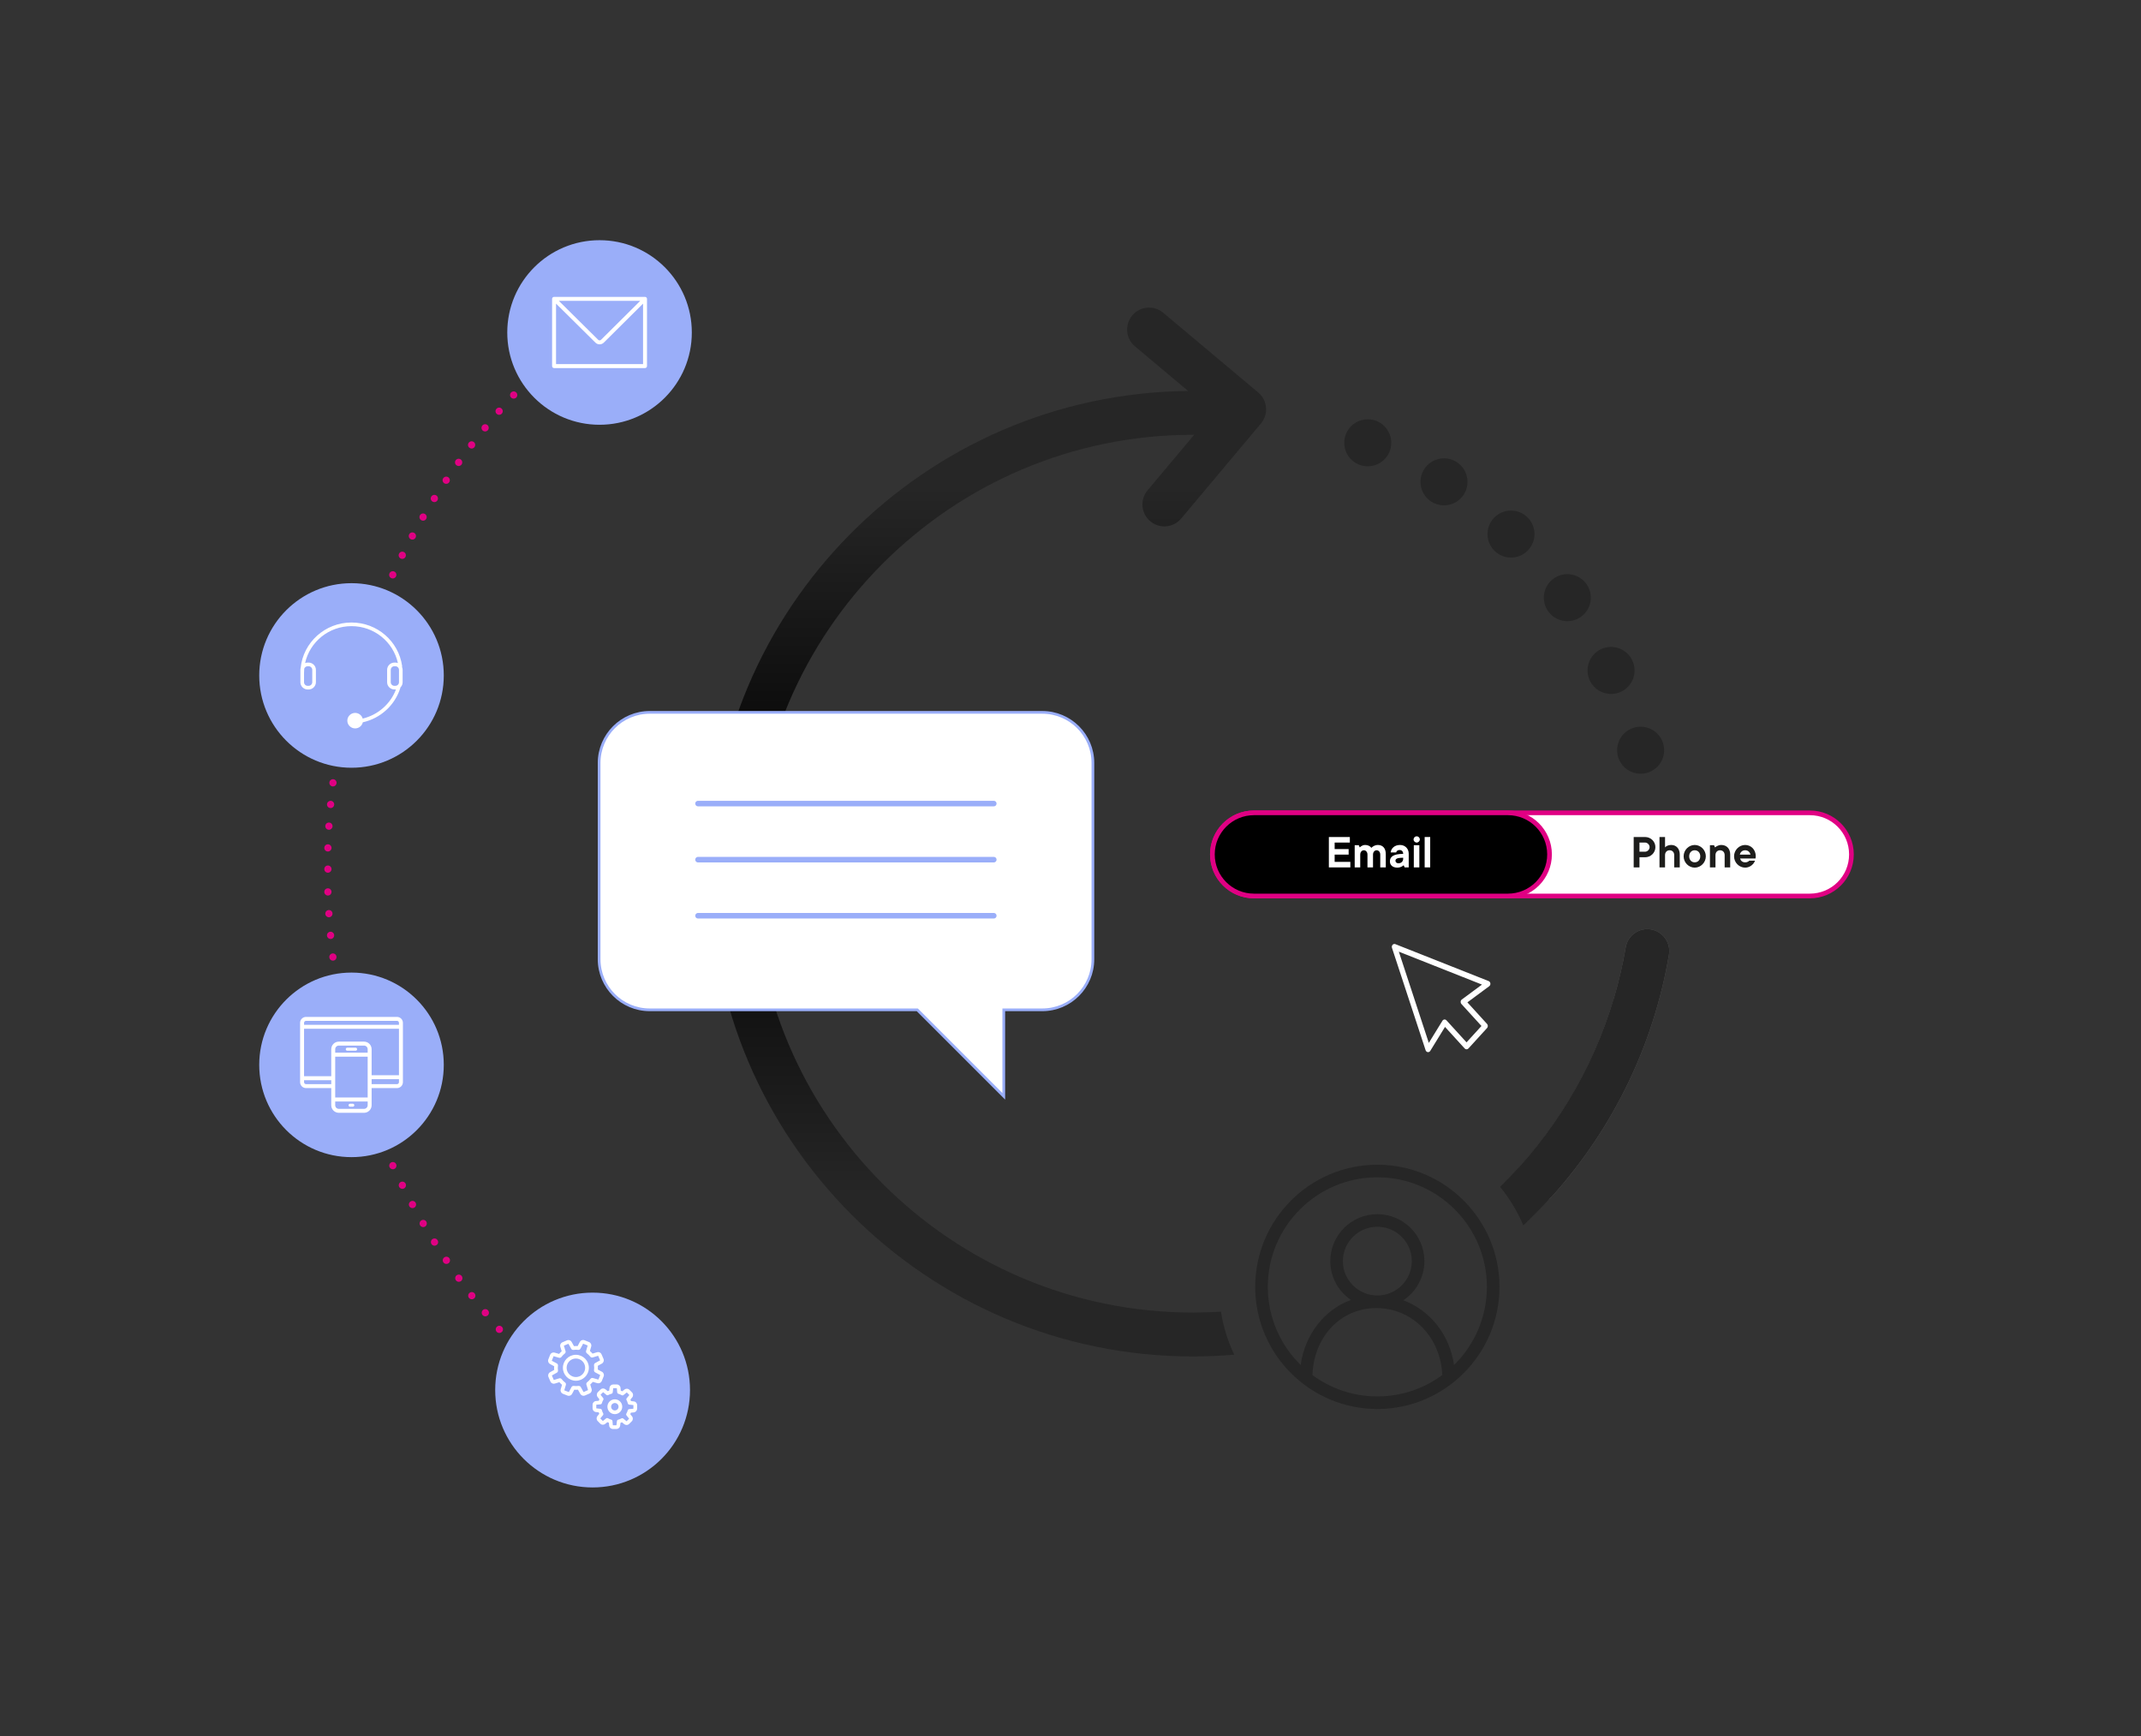 <?xml version="1.0" encoding="utf-8"?>
<!-- Generator: Adobe Illustrator 27.9.0, SVG Export Plug-In . SVG Version: 6.00 Build 0)  -->
<svg version="1.1" id="Layer_1" xmlns="http://www.w3.org/2000/svg" xmlns:xlink="http://www.w3.org/1999/xlink" x="0px" y="0px"
	 viewBox="0 0 592 480" enable-background="new 0 0 592 480" xml:space="preserve">
<rect x="0" y="0" width="592" height="480" fill="#333333" stroke="none"/>
<g>
	<path fill="none" stroke="#646363" stroke-width="12.135" stroke-linecap="round" stroke-miterlimit="10" d="
		M455.495,262.96c-4.093,24.21-15.015,46.099-30.715,63.616"/>
</g>
<path fill="#FFFFFF" d="M386.787,263.131l8.287,25.226l3.766-6.121
	c0.121-0.198,0.318-0.326,0.534-0.35c0.212-0.017,0.432,0.061,0.585,0.231
	l5.549,6.086l4.126-4.524l-5.549-6.087c-0.153-0.168-0.23-0.404-0.21-0.642
	c0.021-0.237,0.138-0.453,0.319-0.585l5.583-4.131L386.787,263.131z M394.875,290.911
	c-0.03,0-0.06-0.002-0.09-0.006c-0.273-0.038-0.503-0.239-0.596-0.522
	l-9.3-28.311c-0.096-0.291-0.03-0.618,0.17-0.836
	c0.2-0.221,0.497-0.291,0.764-0.187l25.8,10.215
	c0.257,0.102,0.441,0.355,0.475,0.654c0.034,0.298-0.088,0.593-0.316,0.761
	l-6.04,4.468l5.439,5.967c0.285,0.312,0.285,0.818,0,1.131l-2.578,2.827
	l-2.579,2.827c-0.285,0.312-0.746,0.312-1.031,0l-5.439-5.965l-4.074,6.624
	C395.343,290.78,395.116,290.911,394.875,290.911"/>
<path fill="#E00083" d="M90.89,229.42c-0.55-0.03-0.97-0.5-0.94-1.06l0,0
	c0.04-0.55,0.51-0.97,1.06-0.93l0,0c0.55,0.03,0.97,0.51,0.94,1.06l0,0
	c-0.03,0.53-0.47,0.94-1,0.94l0,0C90.93,229.43,90.91,229.43,90.89,229.42z
	 M91.32,223.42c-0.55-0.05-0.95-0.53-0.9-1.08l0,0
	c0.05-0.55,0.54-0.96,1.09-0.91l0,0c0.55,0.05,0.95,0.54,0.9,1.09l0,0
	c-0.05,0.52-0.48,0.91-0.99,0.91l0,0
	C91.39,223.43,91.36,223.43,91.32,223.42z M91.94,217.44
	c-0.54-0.07-0.93-0.57-0.86-1.12l0,0c0.06-0.55,0.56-0.93,1.11-0.87
	l0,0c0.55,0.07,0.94,0.57,0.87,1.12l0,0c-0.06,0.51-0.5,0.88-0.99,0.88l0,0
	C92.03,217.45,91.99,217.44,91.94,217.44z M92.75,211.49
	c-0.55-0.09-0.92-0.6-0.84-1.14l0,0c0.09-0.55,0.6-0.92,1.15-0.84l0,0
	c0.54,0.09,0.91,0.6,0.83,1.15l0,0c-0.08,0.49-0.5,0.84-0.99,0.84l0,0
	C92.85,211.5,92.8,211.5,92.75,211.49z M93.74,205.56
	c-0.55-0.1-0.9-0.62-0.8-1.16l0,0c0.1-0.55,0.62-0.9,1.17-0.8l0,0
	c0.54,0.1,0.9,0.63,0.79,1.17l0,0c-0.09,0.48-0.51,0.81-0.98,0.81
	l0,0C93.86,205.58,93.8,205.58,93.74,205.56z M94.91,199.68
	c-0.54-0.12-0.88-0.66-0.76-1.2l0,0c0.12-0.54,0.65-0.88,1.19-0.76l0,0
	c0.54,0.12,0.88,0.66,0.76,1.19l0,0C96,199.38,95.58,199.7,95.12,199.7l0,0
	C95.05,199.7,94.98,199.69,94.91,199.68z M96.27,193.82
	c-0.54-0.13-0.86-0.68-0.73-1.21l0,0c0.14-0.54,0.68-0.86,1.22-0.73
	l0,0c0.53,0.14,0.86,0.68,0.72,1.22l0,0c-0.11,0.45-0.52,0.75-0.97,0.75l0,0
	C96.43,193.85,96.35,193.84,96.27,193.82z M97.8,188.01
	c-0.53-0.15-0.83-0.7-0.68-1.23l0,0c0.15-0.53,0.71-0.84,1.24-0.69
	l0,0c0.53,0.16,0.83,0.71,0.68,1.24l0,0
	c-0.12,0.44-0.52,0.72-0.96,0.72l0,0
	C97.99,188.05,97.9,188.04,97.8,188.01z M99.52,182.26
	C99,182.09,98.71,181.53,98.88,181l0,0c0.17-0.53,0.73-0.82,1.26-0.65l0,0
	c0.52,0.17,0.81,0.74,0.64,1.26l0,0l0,0l0,0
	c-0.13,0.43-0.53,0.7-0.95,0.7l0,0
	C99.73,182.31,99.63,182.29,99.52,182.26z M101.43,176.56
	c-0.52-0.19-0.8-0.76-0.61-1.28l0,0c0.18-0.52,0.76-0.79,1.28-0.61
	l0,0c0.52,0.19,0.79,0.76,0.6,1.28l0,0
	c-0.14,0.41-0.53,0.67-0.94,0.67l0,0
	C101.65,176.62,101.54,176.6,101.43,176.56z M103.5,170.92
	c-0.51-0.21-0.77-0.79-0.56-1.3l0,0c0.2-0.51,0.78-0.77,1.29-0.56l0,0
	C104.75,169.25,105,169.84,104.8,170.35l0,0c-0.16,0.39-0.53,0.64-0.93,0.64l0,0
	C103.75,170.99,103.62,170.96,103.5,170.92z M105.76,165.34
	c-0.51-0.21-0.75-0.8-0.53-1.31l0,0c0.22-0.51,0.81-0.74,1.31-0.52l0,0
	c0.51,0.21,0.75,0.8,0.53,1.31l0,0c-0.16,0.38-0.53,0.61-0.92,0.61l0,0
	C106.02,165.43,105.89,165.4,105.76,165.34z M108.18,159.84
	c-0.5-0.23-0.71-0.82-0.48-1.33l0,0c0.23-0.5,0.83-0.71,1.33-0.48l0,0
	c0.5,0.23,0.72,0.83,0.48,1.33l0,0c-0.17,0.36-0.53,0.58-0.91,0.58l0,0
	C108.46,159.94,108.32,159.91,108.18,159.84z M110.78,154.42
	c-0.49-0.25-0.69-0.85-0.44-1.34l0,0c0.25-0.5,0.85-0.69,1.34-0.44l0,0
	c0.5,0.24,0.69,0.85,0.44,1.34l0,0c-0.17,0.35-0.52,0.55-0.89,0.55l0,0
	C111.08,154.53,110.93,154.49,110.78,154.42z M113.55,149.08
	c-0.49-0.26-0.67-0.87-0.4-1.36l0,0c0.26-0.48,0.87-0.66,1.35-0.39
	l0,0c0.49,0.26,0.67,0.87,0.4,1.35l0,0l0,0l0,0
	c-0.18,0.34-0.52,0.52-0.87,0.52l0,0
	C113.86,149.2,113.7,149.16,113.55,149.08z M116.48,143.83
	c-0.48-0.28-0.64-0.89-0.36-1.37l0,0c0.28-0.47,0.89-0.63,1.37-0.36
	l0,0c0.48,0.28,0.64,0.9,0.36,1.37l0,0c-0.19,0.32-0.52,0.5-0.87,0.5l0,0
	C116.81,143.97,116.64,143.92,116.48,143.83z M119.57,138.67
	c-0.47-0.29-0.61-0.91-0.31-1.38l0,0c0.29-0.46,0.91-0.6,1.38-0.31
	l0,0c0.46,0.29,0.6,0.91,0.31,1.38l0,0
	c-0.19,0.3-0.51,0.47-0.85,0.47l0,0
	C119.92,138.83,119.74,138.78,119.57,138.67z M122.82,133.61
	c-0.45-0.31-0.58-0.93-0.27-1.38l0,0c0.31-0.46,0.93-0.58,1.39-0.28
	l0,0c0.46,0.31,0.58,0.93,0.27,1.39l0,0
	c-0.19,0.29-0.51,0.44-0.83,0.44l0,0
	C123.19,133.78,122.99,133.73,122.82,133.61z M126.23,128.66
	c-0.45-0.32-0.55-0.95-0.23-1.4l0,0c0.33-0.45,0.95-0.55,1.4-0.23l0,0
	c0.45,0.33,0.55,0.95,0.23,1.4l0,0c-0.2,0.27-0.5,0.42-0.81,0.42l0,0
	C126.61,128.85,126.41,128.78,126.23,128.66z M129.79,123.81
	c-0.44-0.34-0.52-0.96-0.18-1.4l0,0c0.33-0.44,0.96-0.52,1.4-0.19
	l0,0c0.44,0.34,0.52,0.96,0.18,1.4l0,0c0,0,0,0,0.01,0l0,0
	c-0.2,0.26-0.5,0.4-0.8,0.4l0,0
	C130.19,124.02,129.98,123.95,129.79,123.81z M133.5,119.07
	c-0.42-0.35-0.49-0.98-0.14-1.4l0,0c0.35-0.43,0.98-0.5,1.41-0.15l0,0
	c0.43,0.35,0.49,0.98,0.14,1.41l0,0l0,0l0,0
	c-0.2,0.24-0.49,0.37-0.78,0.37l0,0
	C133.91,119.3,133.69,119.22,133.5,119.07z M137.36,114.45
	c-0.42-0.36-0.46-0.99-0.1-1.41l0,0c0.36-0.41,0.99-0.46,1.41-0.1
	l0,0c0.42,0.37,0.46,1,0.1,1.41l0,0c-0.2,0.23-0.48,0.35-0.76,0.35l0,0
	C137.78,114.7,137.55,114.62,137.36,114.45z M141.35,109.95
	c-0.4-0.37-0.43-1-0.05-1.41l0,0c0.37-0.4,1.01-0.43,1.41-0.05l0,0
	c0.41,0.37,0.43,1,0.06,1.41l0,0c-0.2,0.21-0.47,0.32-0.74,0.32l0,0
	C141.79,110.22,141.54,110.13,141.35,109.95z M145.49,105.58
	c-0.4-0.39-0.4-1.02-0.01-1.41l0,0c0.38-0.4,1.02-0.4,1.41-0.01l0,0
	c0.39,0.38,0.4,1.02,0.01,1.41l0,0c-0.2,0.2-0.46,0.3-0.71,0.3
	l0,0C145.93,105.87,145.68,105.77,145.49,105.58z M149.75,101.34
	c-0.38-0.4-0.36-1.04,0.03-1.42l0,0c0.41-0.38,1.04-0.36,1.42,0.04
	l0,0c0.38,0.4,0.37,1.03-0.03,1.41l0,0l0,0l0,0
	c-0.2,0.18-0.45,0.28-0.69,0.28l0,0
	C150.21,101.65,149.95,101.54,149.75,101.34z M154.15,97.23
	c-0.37-0.41-0.34-1.05,0.07-1.42l0,0c0.42-0.37,1.05-0.33,1.42,0.08l0,0
	c0.36,0.41,0.33,1.04-0.08,1.41l0,0l0,0l0,0
	c-0.19,0.17-0.43,0.26-0.67,0.26l0,0
	C154.62,97.56,154.34,97.45,154.15,97.23z M158.67,93.25
	c-0.36-0.42-0.3-1.05,0.12-1.41v0.01
	c0.42-0.36,1.05-0.31,1.41,0.12l0,0c0.35,0.42,0.3,1.05-0.12,1.4l0,0
	c0,0,0,0,0,0.01l0,0c-0.19,0.15-0.42,0.23-0.64,0.23l0,0
	C159.15,93.61,158.87,93.49,158.67,93.25z"/>
<path fill="#E00083" d="M137.32,368.22c-0.36-0.42-0.32-1.05,0.1-1.41l0,0
	c0.42-0.37,1.05-0.319,1.41,0.101l0,0c0,0,0,0,0-0.011l0,0
	c0.36,0.42,0.32,1.051-0.1,1.41l0,0c-0.19,0.17-0.42,0.25-0.65,0.25l0,0
	C137.8,368.56,137.52,368.45,137.32,368.22z M133.42,363.6
	c-0.35-0.43-0.29-1.06,0.14-1.41l0,0c0.43-0.35,1.06-0.29,1.41,0.141l0,0
	c0.35,0.43,0.29,1.06-0.14,1.41l0,0c-0.19,0.149-0.41,0.22-0.63,0.22
	l0,0C133.91,363.96,133.62,363.84,133.42,363.6z M129.66,358.85
	c-0.33-0.43-0.25-1.06,0.19-1.399l0,0c0.44-0.341,1.06-0.25,1.4,0.189l0,0
	c0.34,0.43,0.25,1.061-0.19,1.4l0,0c-0.18,0.14-0.39,0.2-0.6,0.2l0,0
	C130.16,359.24,129.86,359.109,129.66,358.85z M126.06,354L126.06,354
	c-0.33-0.45-0.22-1.08,0.22-1.4l0,0c0.45-0.319,1.08-0.22,1.4,0.23
	l0,0c0.32,0.45,0.22,1.069-0.23,1.399l0,0
	c-0.18,0.12-0.38,0.181-0.58,0.181l0,0C126.56,354.41,126.25,354.27,126.06,354z
	 M122.6,349.03c-0.31-0.461-0.19-1.08,0.27-1.391l0,0
	c0.46-0.31,1.08-0.189,1.39,0.271l0,0c0.31,0.46,0.19,1.08-0.27,1.39
	l0,0c-0.17,0.12-0.37,0.17-0.56,0.17l0,0
	C123.11,349.47,122.79,349.319,122.6,349.03z M119.3,343.96
	c-0.29-0.47-0.15-1.09,0.31-1.38l0,0c0.47-0.29,1.09-0.15,1.38,0.319
	l0,0l0,0l0,0c0.3,0.46,0.16,1.08-0.31,1.37l0,0
	c-0.17,0.11-0.35,0.16-0.53,0.16l0,0
	C119.81,344.43,119.49,344.26,119.3,343.96z M116.16,338.79
	c-0.28-0.48-0.12-1.09,0.36-1.37l0,0c0.47-0.28,1.08-0.12,1.36,0.35
	l0,0C118.16,338.25,118,338.859,117.53,339.14l0,0c-0.16,0.101-0.34,0.141-0.51,0.141
	l0,0C116.68,339.28,116.34,339.1,116.16,338.79z M113.18,333.52L113.18,333.52
	c-0.27-0.489-0.09-1.09,0.4-1.359l0,0c0.48-0.261,1.09-0.08,1.35,0.399l0,0
	c0.27,0.49,0.09,1.09-0.4,1.36l0,0c-0.15,0.08-0.31,0.12-0.47,0.12
	l0,0C113.7,334.04,113.36,333.85,113.18,333.52z M110.36,328.16
	c-0.24-0.49-0.05-1.101,0.45-1.341l0,0c0.49-0.25,1.09-0.05,1.34,0.44l0,0
	l0,0l0,0c0.25,0.49,0.05,1.09-0.44,1.34l0,0c-0.15,0.07-0.3,0.11-0.45,0.11
	l0,0C110.89,328.71,110.54,328.51,110.36,328.16z M107.72,322.72
	c-0.23-0.5-0.02-1.1,0.48-1.33l0,0c0.5-0.24,1.1-0.02,1.33,0.48l0,0l0,0l0,0
	c0.24,0.5,0.02,1.1-0.48,1.33l0,0c-0.14,0.06-0.28,0.09-0.42,0.09l0,0
	C108.25,323.29,107.89,323.08,107.72,322.72z M105.25,317.189L105.25,317.189
	c-0.22-0.51,0.01-1.1,0.52-1.31l0,0c0.51-0.22,1.1,0.02,1.31,0.52
	l0,0c0.22,0.511-0.01,1.101-0.52,1.311l0,0
	c-0.13,0.06-0.26,0.09-0.4,0.09l0,0
	C105.78,317.8,105.41,317.569,105.25,317.189z M102.95,311.59
	c-0.21-0.51,0.05-1.1,0.56-1.3l0,0c0.52-0.2,1.09,0.06,1.3,0.569l0,0
	c0.2,0.511-0.05,1.091-0.57,1.29l0,0c-0.12,0.051-0.24,0.07-0.36,0.07l0,0
	C103.48,312.22,103.1,311.979,102.95,311.59z M100.82,305.92
	c-0.18-0.521,0.09-1.09,0.61-1.28l0,0c0.52-0.18,1.09,0.09,1.28,0.61
	l0,0c0.18,0.52-0.09,1.09-0.61,1.27l0,0
	c-0.11,0.04-0.22,0.061-0.34,0.061l0,0
	C101.35,306.58,100.97,306.33,100.82,305.92z M98.88,300.18v0.01
	c-0.17-0.529,0.12-1.09,0.64-1.26l0,0c0.53-0.17,1.09,0.12,1.26,0.64
	l0,0c0.17,0.53-0.12,1.091-0.64,1.261l0,0
	c-0.11,0.029-0.21,0.05-0.31,0.05l0,0
	C99.41,300.88,99.01,300.609,98.88,300.18z M97.11,294.39
	c-0.15-0.53,0.16-1.08,0.69-1.24l0,0c0.53-0.149,1.08,0.16,1.24,0.69
	l0,0l0,0l0,0c0.15,0.53-0.16,1.08-0.69,1.24l0,0
	c-0.09,0.02-0.18,0.029-0.28,0.029l0,0
	C97.64,295.109,97.24,294.83,97.11,294.39z M95.53,288.54
	c-0.13-0.53,0.19-1.08,0.73-1.21l0,0c0.53-0.141,1.08,0.189,1.21,0.72
	l0,0c0.14,0.54-0.19,1.08-0.72,1.22l0,0c-0.08,0.021-0.17,0.03-0.25,0.03
	l0,0C96.06,289.3,95.65,289,95.53,288.54z M94.14,282.649
	c-0.12-0.54,0.22-1.08,0.76-1.189l0,0c0.54-0.12,1.07,0.22,1.19,0.76
	l0,0l0,0l0,0c0.12,0.54-0.22,1.07-0.76,1.19l0,0
	c-0.07,0.02-0.15,0.02-0.22,0.02l0,0
	C94.65,283.43,94.24,283.12,94.14,282.649z M92.93,276.71
	c-0.11-0.54,0.25-1.061,0.79-1.16l0,0c0.55-0.11,1.07,0.25,1.17,0.79l0,0
	c0.1,0.55-0.26,1.07-0.8,1.17l0,0c-0.06,0.01-0.12,0.021-0.18,0.021
	l0,0C93.44,277.53,93.01,277.189,92.93,276.71z M91.9,270.74
	c-0.09-0.551,0.29-1.061,0.83-1.141l0,0c0.55-0.09,1.06,0.29,1.15,0.83
	l0,0c0.08,0.55-0.29,1.061-0.84,1.15l0,0c-0.05,0-0.1,0.01-0.15,0.01l0,0
	C92.4,271.59,91.98,271.229,91.9,270.74z M91.06,264.74
	c-0.07-0.551,0.32-1.051,0.87-1.12l0,0c0.55-0.061,1.05,0.319,1.11,0.87l0,0
	c0.07,0.55-0.32,1.05-0.86,1.119l0,0c-0.05,0-0.09,0.011-0.13,0.011l0,0
	C91.55,265.62,91.12,265.25,91.06,264.74z M90.41,258.71
	c-0.05-0.55,0.35-1.03,0.9-1.09l0,0c0.55-0.051,1.04,0.359,1.09,0.91
	l0,0c0.05,0.55-0.35,1.029-0.9,1.09l0,0c-0.04,0-0.07,0-0.1,0l0,0
	C90.89,259.62,90.46,259.229,90.41,258.71z M89.95,252.68
	c-0.04-0.55,0.38-1.02,0.93-1.06l0,0c0.56-0.03,1.03,0.39,1.06,0.939
	l0,0c0.04,0.55-0.38,1.021-0.93,1.061l0,0c-0.03,0-0.05,0-0.07,0l0,0
	C90.42,253.62,89.98,253.21,89.95,252.68z M89.67,246.64
	c-0.02-0.55,0.41-1.01,0.97-1.03l0,0c0.55-0.02,1.01,0.421,1.03,0.971l0,0
	l0,0l0,0c0.01,0.55-0.42,1.01-0.97,1.029l0,0c-0.01,0-0.02,0-0.03,0l0,0
	C90.13,247.609,89.68,247.18,89.67,246.64z"/>
<path fill="#9AAEF9" d="M97.194,319.943c14.092,0,25.515-11.423,25.515-25.515
	c0-14.092-11.423-25.515-25.515-25.515s-25.515,11.423-25.515,25.515
	C71.679,308.52,83.102,319.943,97.194,319.943"/>
<path fill="#FFFFFF" d="M102.756,297.298v-7.199c0-1.155-0.94-2.096-2.096-2.096h-6.97
	c-1.156,0-2.097,0.941-2.097,2.096v7.472h-7.521v-13.121h26.244v12.848H102.756z
	 M110.316,299.212c0,0.301-0.246,0.546-0.547,0.546h-7.013v-1.366h7.56V299.212z
	 M100.66,306.593h-6.97c-0.554,0-1.003-0.45-1.003-1.003v-1.038h8.976v1.038
	C101.663,306.143,101.213,306.593,100.66,306.593 M92.687,292.158h8.976v11.3
	h-8.976V292.158z M101.663,291.065h-8.976v-0.966c0-0.553,0.449-1.002,1.003-1.002
	h6.97c0.553,0,1.003,0.449,1.003,1.002V291.065z M84.619,299.758
	c-0.302,0-0.547-0.245-0.547-0.546v-0.547h7.521v1.093H84.619z M84.619,282.262
	h25.15c0.301,0,0.547,0.246,0.547,0.547v0.547H84.072v-0.547
	C84.072,282.508,84.317,282.262,84.619,282.262 M109.769,281.169H84.619
	c-0.905,0-1.641,0.736-1.641,1.64v14.762v1.094v0.547
	c0,0.904,0.736,1.64,1.641,1.64h6.974v4.738c0,1.156,0.941,2.096,2.097,2.096
	h6.97c1.156,0,2.096-0.94,2.096-2.096v-4.738h7.013
	c0.904,0,1.64-0.736,1.64-1.64v-0.82v-1.094v-14.489
	C111.409,281.905,110.673,281.169,109.769,281.169"/>
<path fill="#FFFFFF" d="M97.562,305.18h-0.775c-0.226,0-0.41,0.184-0.41,0.41
	c0,0.226,0.184,0.41,0.41,0.41h0.775c0.226,0,0.41-0.184,0.41-0.41
	C97.972,305.364,97.788,305.18,97.562,305.18"/>
<path fill="#FFFFFF" d="M98.336,289.689h-2.323c-0.226,0-0.41,0.184-0.41,0.41
	c0,0.226,0.184,0.41,0.41,0.41h2.323c0.226,0,0.41-0.184,0.41-0.41
	C98.746,289.873,98.562,289.689,98.336,289.689"/>
<path fill="#9AAEF9" d="M97.194,212.276c14.092,0,25.515-11.423,25.515-25.515
	c0-14.092-11.423-25.515-25.515-25.515s-25.515,11.423-25.515,25.515
	C71.679,200.853,83.102,212.276,97.194,212.276"/>
<path fill="#FFFFFF" d="M97.044,199.259c0-0.618,0.517-1.138,1.157-1.138
	s1.157,0.52,1.157,1.138c0,0.617-0.517,1.137-1.157,1.137
	S97.044,199.876,97.044,199.259 M109.065,184.208c-0.567,0-1.02,0.456-1.02,1.002
	v3.425c0,0.545,0.453,1.001,1.02,1.001h0.237c0.567,0,1.021-0.456,1.021-1.001
	v-3.425c0-0.546-0.454-1.002-1.021-1.002H109.065z M84.363,183.334
	c0.225-0.085,0.469-0.132,0.723-0.132h0.237c1.112,0,2.027,0.895,2.027,2.008
	v3.43c-0.012,1.107-0.923,2.003-2.036,2.003h-0.228
	c-1.111,0-2.026-0.896-2.026-2.008v-2.547v-0.878c0-0.182,0.024-0.359,0.07-0.526
	c0.713-7.059,6.742-12.564,14.06-12.564c7.127,0,13.022,5.212,13.997,12.004
	c0.013,0.094,0,0.185-0.034,0.267c0.113,0.25,0.176,0.527,0.176,0.819v3.425
	c0,0.568-0.239,1.08-0.621,1.445c0.001,0.053-0.006,0.108-0.023,0.163
	c-1.484,4.728-5.445,8.374-10.37,9.47c-0.212,0.966-1.086,1.689-2.114,1.689
	c-1.184,0-2.163-0.959-2.163-2.143c0-1.185,0.979-2.144,2.163-2.144
	c0.986,0,1.83,0.665,2.085,1.572c4.245-1.01,7.691-4.067,9.199-8.053
	c-0.06,0.006-0.121,0.009-0.183,0.009h-0.237c-1.111,0-2.026-0.896-2.026-2.008
	v-3.425c0-1.113,0.915-2.008,2.026-2.008h0.237c0.253,0,0.495,0.046,0.719,0.131
	c-1.284-5.834-6.535-10.206-12.831-10.206
	C90.895,173.127,85.641,177.503,84.363,183.334 M84.122,184.884
	c-0.037,0.396-0.056,0.798-0.056,1.204v2.547c0,0.545,0.453,1.001,1.02,1.001
	h0.228c0.565,0,1.022-0.455,1.029-1.005v-3.421c0-0.546-0.453-1.002-1.02-1.002
	h-0.237C84.637,184.208,84.26,184.494,84.122,184.884"/>
<path fill="#9AAEF9" d="M165.778,117.445c-14.092,0-25.515-11.423-25.515-25.515
	s11.423-25.515,25.515-25.515s25.515,11.423,25.515,25.515
	S179.87,117.445,165.778,117.445"/>
<path fill="#FFFFFF" d="M177.807,100.678V83.952l-10.852,10.781
	c-0.319,0.317-0.739,0.476-1.159,0.476c-0.418,0-0.837-0.158-1.156-0.474
	l-10.89-10.784v16.727H177.807z M154.527,83.182l10.882,10.775
	c0.214,0.213,0.561,0.212,0.775,0l10.847-10.775H154.527z M153.203,82.088h25.15
	c0.303,0,0.547,0.245,0.547,0.547v18.589c0,0.302-0.244,0.547-0.547,0.547h-25.15
	c-0.302,0-0.547-0.245-0.547-0.547V82.635
	C152.656,82.333,152.901,82.088,153.203,82.088"/>
<path fill="#9AAEF9" d="M163.857,411.27c14.874,0,26.932-12.058,26.932-26.932
	c0-14.875-12.058-26.933-26.932-26.933s-26.932,12.058-26.932,26.933
	C136.925,399.212,148.983,411.27,163.857,411.27"/>
<path fill="#FFFFFF" d="M161.236,370.491c-0.369,0-0.723,0.201-0.906,0.545l-0.61,1.148
	c-0.15-0.012-0.302-0.018-0.452-0.018c-0.187,0-0.375,0.009-0.562,0.027
	l-0.64-1.152c-0.187-0.335-0.535-0.527-0.897-0.527
	c-0.135,0-0.272,0.026-0.402,0.082l-1.255,0.536
	c-0.481,0.206-0.731,0.741-0.578,1.242l0.379,1.245
	c-0.261,0.224-0.501,0.468-0.72,0.732l-1.241-0.359
	c-0.095-0.028-0.191-0.041-0.286-0.041c-0.411,0-0.796,0.25-0.954,0.65
	l-0.496,1.261c-0.191,0.485,0.013,1.036,0.472,1.281l1.145,0.61
	c-0.028,0.337-0.028,0.68,0.001,1.022l-1.142,0.639
	c-0.458,0.256-0.648,0.815-0.442,1.297l0.535,1.253
	c0.165,0.386,0.542,0.623,0.943,0.623c0.099,0,0.2-0.014,0.299-0.045
	l1.242-0.379c0.225,0.262,0.471,0.504,0.737,0.724l-0.366,1.235
	c-0.15,0.51,0.113,1.05,0.608,1.245l1.259,0.497
	c0.123,0.048,0.251,0.071,0.376,0.071c0.37,0,0.723-0.2,0.906-0.544
	l0.609-1.146c0.168,0.014,0.337,0.021,0.505,0.021
	c0.172,0,0.346-0.007,0.518-0.022l0.638,1.147
	c0.187,0.335,0.535,0.528,0.897,0.528c0.137,0,0.275-0.028,0.408-0.085
	l1.248-0.542c0.48-0.207,0.726-0.742,0.573-1.241l-0.381-1.241
	c0.26-0.223,0.501-0.468,0.719-0.733l1.249,0.356
	c0.093,0.027,0.188,0.04,0.281,0.04c0.408,0,0.79-0.245,0.95-0.641
	l0.51-1.258c0.198-0.487-0.004-1.044-0.468-1.29l-1.147-0.611
	c0.029-0.338,0.029-0.684-0.002-1.029l1.134-0.63
	c0.461-0.255,0.653-0.819,0.444-1.303l-0.541-1.252
	c-0.166-0.384-0.541-0.62-0.941-0.62c-0.1,0-0.2,0.015-0.3,0.045
	l-1.242,0.379c-0.224-0.261-0.469-0.502-0.732-0.72l0.358-1.247
	c0.145-0.507-0.118-1.042-0.608-1.236l-1.254-0.496
	C161.49,370.515,161.362,370.491,161.236,370.491 M161.236,371.517l1.254,0.497
	l-0.435,1.515c-0.033,0.118-0.03,0.245,0.009,0.362s0.113,0.219,0.212,0.293
	c0.355,0.267,0.674,0.581,0.947,0.932c0.076,0.099,0.179,0.172,0.298,0.209
	c0.059,0.019,0.121,0.028,0.182,0.028s0.122-0.009,0.181-0.027l1.508-0.461
	l0.54,1.253l-1.377,0.764c-0.107,0.061-0.193,0.152-0.248,0.263
	c-0.055,0.11-0.075,0.235-0.058,0.357c0.06,0.44,0.06,0.887,0,1.328
	c-0.015,0.123,0.008,0.248,0.065,0.358c0.057,0.11,0.146,0.2,0.255,0.259
	l1.394,0.742l-0.51,1.258l-1.516-0.432c-0.055-0.016-0.111-0.023-0.166-0.023
	c-0.066,0-0.132,0.01-0.196,0.032c-0.117,0.039-0.219,0.113-0.293,0.211
	c-0.267,0.356-0.58,0.675-0.931,0.949c-0.098,0.076-0.17,0.18-0.208,0.298
	c-0.037,0.118-0.037,0.244-0.001,0.363l0.462,1.507l-1.248,0.541l-0.767-1.379
	c-0.058-0.11-0.15-0.199-0.261-0.256c-0.086-0.044-0.181-0.067-0.278-0.067
	c-0.027,0-0.055,0.002-0.082,0.005c-0.221,0.03-0.443,0.044-0.665,0.044
	s-0.444-0.014-0.665-0.044c-0.025-0.003-0.05-0.004-0.075-0.004
	c-0.097,0-0.193,0.023-0.281,0.068c-0.109,0.057-0.199,0.146-0.257,0.254
	l-0.741,1.396l-1.26-0.497l0.449-1.518c0.032-0.119,0.027-0.245-0.013-0.362
	c-0.041-0.116-0.116-0.218-0.216-0.291c-0.356-0.267-0.675-0.58-0.948-0.932
	c-0.076-0.098-0.179-0.17-0.297-0.207c-0.06-0.019-0.122-0.029-0.185-0.029
	c-0.06,0-0.12,0.009-0.178,0.027l-1.508,0.46l-0.535-1.252l1.371-0.768
	c0.11-0.058,0.199-0.149,0.256-0.259c0.057-0.111,0.079-0.237,0.062-0.36
	c-0.059-0.441-0.059-0.887,0-1.328c0.015-0.123-0.007-0.247-0.064-0.356
	c-0.057-0.11-0.145-0.2-0.254-0.258l-1.394-0.742l0.497-1.261l1.513,0.438
	c0.054,0.015,0.109,0.022,0.164,0.022c0.067,0,0.134-0.011,0.198-0.033
	c0.117-0.039,0.219-0.113,0.293-0.212c0.268-0.355,0.581-0.673,0.931-0.946
	c0.098-0.076,0.171-0.18,0.208-0.298c0.037-0.118,0.038-0.245,0.001-0.364
	l-0.46-1.509l1.254-0.536l0.764,1.373c0.056,0.113,0.146,0.206,0.258,0.265
	c0.088,0.048,0.187,0.072,0.286,0.072c0.026,0,0.052-0.002,0.078-0.005
	c0.236-0.035,0.474-0.052,0.713-0.052c0.204,0,0.408,0.013,0.611,0.038
	c0.025,0.003,0.05,0.005,0.075,0.005c0.098,0,0.194-0.023,0.282-0.068
	c0.11-0.057,0.2-0.146,0.259-0.255L161.236,371.517z"/>
<path fill="#FFFFFF" d="M159.236,375.619c-1.414,0-2.564,1.15-2.564,2.564
	c0,1.413,1.15,2.563,2.564,2.563s2.564-1.15,2.564-2.563
	C161.8,376.769,160.65,375.619,159.236,375.619 M159.236,381.772
	c-1.979,0-3.589-1.61-3.589-3.589s1.61-3.59,3.589-3.59
	s3.589,1.611,3.589,3.59S161.215,381.772,159.236,381.772"/>
<path fill="#FFFFFF" d="M169.556,382.794c-0.521,0-0.959,0.391-1.019,0.909l-0.09,0.781
	c-0.139,0.048-0.275,0.104-0.409,0.165l-0.618-0.509
	c-0.19-0.157-0.421-0.234-0.652-0.234c-0.261,0-0.521,0.099-0.719,0.294
	l-0.717,0.706c-0.374,0.368-0.41,0.958-0.085,1.368l0.489,0.617
	c-0.065,0.135-0.124,0.273-0.176,0.413l-0.778,0.072
	c-0.527,0.049-0.931,0.491-0.931,1.02l-0.001,1c0,0.521,0.39,0.96,0.908,1.019
	l0.779,0.09c0.048,0.141,0.102,0.279,0.164,0.415l-0.505,0.615
	c-0.332,0.405-0.305,0.997,0.063,1.37l0.706,0.716
	c0.199,0.202,0.464,0.306,0.73,0.306c0.224,0,0.449-0.074,0.637-0.222
	l0.616-0.488c0.136,0.065,0.275,0.125,0.417,0.177l0.067,0.773
	c0.046,0.529,0.489,0.936,1.02,0.937l1,0.001h0.001
	c0.521,0,0.959-0.391,1.019-0.908l0.089-0.778
	c0.141-0.048,0.28-0.103,0.417-0.165l0.616,0.508
	c0.191,0.157,0.422,0.234,0.652,0.234c0.263,0,0.525-0.1,0.724-0.298
	l0.712-0.709c0.37-0.368,0.404-0.957,0.078-1.365l-0.488-0.614
	c0.065-0.135,0.124-0.273,0.176-0.413l0.782-0.076
	c0.522-0.05,0.922-0.485,0.927-1.009l0.011-1.002
	c0.006-0.525-0.386-0.969-0.907-1.03l-0.781-0.09
	c-0.048-0.141-0.103-0.281-0.165-0.419l0.5-0.605
	c0.335-0.407,0.308-1.002-0.064-1.376l-0.709-0.714
	c-0.199-0.201-0.463-0.303-0.728-0.303c-0.224,0-0.449,0.073-0.637,0.222
	l-0.616,0.488c-0.136-0.066-0.274-0.125-0.414-0.177l-0.074-0.78
	c-0.05-0.525-0.491-0.927-1.018-0.929l-0.996-0.003H169.556z M169.556,383.82
	l0.996,0.003l0.11,1.157c0.008,0.091,0.044,0.177,0.103,0.246
	c0.059,0.07,0.137,0.121,0.225,0.145c0.316,0.087,0.62,0.217,0.902,0.384
	c0.07,0.042,0.15,0.064,0.231,0.064c0.01,0,0.02,0,0.03-0.001
	c0.091-0.006,0.178-0.04,0.249-0.097l0.912-0.723l0.71,0.715l-0.74,0.896
	c-0.058,0.07-0.092,0.156-0.1,0.247c-0.008,0.09,0.012,0.181,0.056,0.261
	c0.16,0.286,0.281,0.593,0.359,0.911c0.023,0.089,0.072,0.168,0.141,0.228
	s0.154,0.098,0.245,0.109l1.158,0.134l-0.011,1.002l-1.159,0.111
	c-0.09,0.009-0.176,0.046-0.246,0.104c-0.069,0.058-0.12,0.137-0.144,0.224
	c-0.087,0.317-0.216,0.62-0.384,0.902c-0.046,0.079-0.068,0.17-0.062,0.261
	c0.006,0.091,0.04,0.178,0.097,0.25l0.724,0.909l-0.712,0.709l-0.898-0.74
	c-0.07-0.06-0.157-0.097-0.249-0.106c-0.014-0.002-0.029-0.002-0.044-0.002
	c-0.077,0-0.153,0.019-0.22,0.057c-0.287,0.159-0.594,0.28-0.913,0.358
	c-0.088,0.023-0.168,0.072-0.228,0.14c-0.06,0.069-0.097,0.154-0.108,0.244
	l-0.133,1.158l-0.999-0.002l-0.101-1.163c-0.011-0.09-0.048-0.176-0.107-0.245
	c-0.06-0.069-0.139-0.118-0.227-0.141c-0.316-0.088-0.62-0.217-0.902-0.385
	c-0.07-0.041-0.15-0.063-0.23-0.063c-0.01,0-0.021,0-0.031,0.001
	c-0.091,0.006-0.178,0.04-0.249,0.097l-0.912,0.722l-0.706-0.716l0.735-0.896
	c0.06-0.07,0.097-0.156,0.106-0.247c0.009-0.092-0.01-0.184-0.054-0.264
	c-0.159-0.287-0.28-0.593-0.359-0.912c-0.022-0.088-0.071-0.167-0.14-0.227
	c-0.068-0.06-0.153-0.098-0.243-0.109l-1.158-0.133l0.001-1l1.157-0.107
	c0.091-0.009,0.177-0.046,0.246-0.105c0.07-0.059,0.12-0.137,0.144-0.225
	c0.088-0.315,0.218-0.618,0.385-0.9c0.047-0.079,0.069-0.169,0.062-0.261
	c-0.006-0.091-0.04-0.178-0.097-0.249l-0.723-0.913l0.717-0.706l0.895,0.737
	c0.069,0.062,0.156,0.102,0.249,0.113c0.017,0.002,0.034,0.003,0.052,0.003
	c0.075,0,0.149-0.019,0.216-0.056c0.284-0.162,0.588-0.286,0.905-0.366
	c0.089-0.023,0.169-0.071,0.229-0.14s0.098-0.154,0.109-0.244L169.556,383.82z"
	/>
<path fill="#FFFFFF" d="M170.005,387.925c-0.127,0-0.253,0.024-0.376,0.073
	c-0.255,0.1-0.455,0.293-0.564,0.543c-0.11,0.251-0.115,0.529-0.014,0.784
	c0.1,0.256,0.293,0.456,0.543,0.565c0.252,0.11,0.529,0.114,0.785,0.014
	c0.255-0.1,0.455-0.293,0.564-0.543c0.11-0.251,0.115-0.529,0.014-0.785
	c-0.1-0.255-0.293-0.455-0.543-0.564
	C170.282,387.954,170.143,387.925,170.005,387.925 M170.003,391.002
	c-0.278,0-0.556-0.057-0.818-0.171c-0.503-0.22-0.89-0.621-1.09-1.131
	c-0.2-0.51-0.189-1.067,0.029-1.568c0.22-0.503,0.621-0.89,1.131-1.09
	c0.509-0.199,1.067-0.188,1.568,0.029c0.503,0.219,0.89,0.621,1.09,1.131
	s0.189,1.066-0.029,1.568c-0.22,0.503-0.621,0.89-1.131,1.09
	C170.511,390.955,170.256,391.002,170.003,391.002"/>
<linearGradient id="SVGID_1_" gradientUnits="userSpaceOnUse" x1="273.235" y1="203.05" x2="273.235" y2="493.05" gradientTransform="matrix(1 0 0 1 0 -118)">
	<stop  offset="0.171" style="stop-color:#262626"/>
	<stop  offset="0.5" style="stop-color:#000000"/>
	<stop  offset="0.846" style="stop-color:#262626"/>
</linearGradient>
<path fill="url(#SVGID_1_)" d="M347.92,108.532l-26.293-22.062
	c-2.567-2.154-6.393-1.819-8.548,0.748c-2.154,2.567-1.82,6.394,0.748,8.548
	l14.699,12.334C255.538,108.823,196.382,168.411,196.382,241.566
	c0,73.603,59.881,133.484,133.485,133.484c3.842,0,7.644-0.173,11.405-0.492
	c-1.76-3.709-3.015-7.703-3.674-11.896c-2.557,0.162-5.134,0.253-7.731,0.253
	c-66.912,0-121.35-54.437-121.35-121.349s54.438-121.348,121.35-121.348
	c0.115,0,0.228-0.011,0.341-0.018l-12.899,15.373
	c-2.154,2.567-1.82,6.394,0.747,8.548c1.137,0.954,2.521,1.42,3.898,1.42
	c1.731-0.001,3.45-0.738,4.651-2.168l22.062-26.293
	c1.035-1.233,1.537-2.826,1.397-4.429
	C349.924,111.048,349.152,109.566,347.92,108.532"/>
<path fill="#FFFFFF" d="M346.73,224.744c-6.349,0-11.496,5.147-11.496,11.496
	s5.147,11.496,11.496,11.496h153.709c6.349,0,11.496-5.147,11.496-11.496
	s-5.147-11.496-11.496-11.496H346.73z"/>
<g>
	<path fill="#1D1D1B" d="M451.725,231.428h3.135c1.6,0,2.867,1.253,2.867,2.8
		c0,1.548-1.268,2.801-2.867,2.801h-1.534v2.8h-1.601V231.428z M454.859,235.496
		c0.666,0,1.267-0.601,1.267-1.268c0-0.666-0.601-1.267-1.267-1.267h-1.534v2.534
		H454.859z"/>
	<path fill="#1D1D1B" d="M458.863,231.428h1.534v2.867
		c0.12-0.12,0.253-0.24,0.413-0.334c0.28-0.16,0.721-0.333,1.32-0.333
		c1.334,0,2.334,1,2.334,2.601v3.6h-1.534v-3.4
		c0-0.801-0.52-1.334-1.267-1.334s-1.267,0.533-1.267,1.334v3.4h-1.534V231.428
		z"/>
	<path fill="#1D1D1B" d="M471.67,236.762c0,1.733-1.413,3.133-3.067,3.133
		c-1.653,0-3.067-1.4-3.067-3.133s1.414-3.134,3.067-3.134
		C470.257,233.628,471.67,235.029,471.67,236.762z M467.069,236.762
		c0,1.014,0.667,1.667,1.533,1.667c0.867,0,1.534-0.653,1.534-1.667
		s-0.667-1.667-1.534-1.667C467.736,235.095,467.069,235.749,467.069,236.762z"/>
	<path fill="#1D1D1B" d="M472.807,233.695h1.134l0.267,0.601
		c0.146-0.12,0.32-0.24,0.494-0.334c0.307-0.16,0.72-0.333,1.24-0.333
		c1.453,0,2.467,1,2.467,2.601v3.6h-1.534v-3.4
		c0-0.801-0.52-1.334-1.267-1.334s-1.267,0.533-1.267,1.334v3.4h-1.534V233.695
		z"/>
	<path fill="#1D1D1B" d="M485.28,237.962c-0.32,0.92-1.347,1.933-2.734,1.933
		c-1.653,0-3.067-1.4-3.067-3.133s1.414-3.134,3.067-3.134
		c1.601,0,2.935,1.267,2.935,3.134c0,0.146-0.027,0.28-0.04,0.4l-0.027,0.2
		h-4.268c0.147,0.6,0.601,1.066,1.4,1.066c0.414,0,0.667-0.106,0.867-0.227
		c0.106-0.066,0.2-0.146,0.267-0.24H485.28z M484.014,236.295
		c-0.147-0.68-0.667-1.2-1.468-1.2c-0.8,0-1.32,0.521-1.467,1.2H484.014
		z"/>
</g>
<g>
	<path fill="none" stroke="#E00083" stroke-width="1.299" d="M346.73,224.744
		c-6.349,0-11.496,5.147-11.496,11.496s5.147,11.496,11.496,11.496h153.709
		c6.349,0,11.496-5.147,11.496-11.496s-5.147-11.496-11.496-11.496H346.73z"/>
	<path d="M346.73,224.744c-6.349,0-11.496,5.147-11.496,11.496
		s5.147,11.496,11.496,11.496h70.229c6.35,0,11.496-5.147,11.496-11.496
		s-5.146-11.496-11.496-11.496H346.73z"/>
</g>
<g>
	<path fill="#FFFFFF" d="M367.44,231.428h5.801v1.533h-4.2v1.801h3.867v1.533h-3.867
		v2.001H373.375v1.533h-5.935V231.428z"/>
	<path fill="#FFFFFF" d="M374.579,233.695h1.134l0.267,0.601
		c0.12-0.12,0.267-0.24,0.413-0.334c0.254-0.16,0.613-0.333,1.054-0.333
		c0.627,0,1.066,0.2,1.347,0.4c0.16,0.119,0.294,0.253,0.387,0.399
		c0.146-0.146,0.307-0.28,0.494-0.399c0.319-0.2,0.773-0.4,1.307-0.4
		c1.333,0,2.2,0.866,2.2,2.534v3.667h-1.533v-3.534
		c0-0.747-0.467-1.2-1.001-1.2c-0.533,0-1,0.453-1,1.2v3.534h-1.533v-3.534
		c0-0.747-0.467-1.2-1-1.2c-0.534,0-1.001,0.453-1.001,1.2v3.534h-1.533
		V233.695z"/>
	<path fill="#FFFFFF" d="M388.12,239.229c-0.146,0.12-0.293,0.24-0.467,0.333
		c-0.307,0.173-0.733,0.333-1.267,0.333c-1.334,0-2.067-0.719-2.067-1.733
		c0-1.214,0.867-2.067,3.668-2.067c0-0.68-0.4-1.066-1.001-1.066
		c-0.413,0-0.626,0.173-0.773,0.333c-0.08,0.094-0.133,0.214-0.159,0.334h-1.534
		c0.146-1.121,1.067-2.067,2.601-2.067c1.387,0,2.4,1.014,2.4,2.4v3.8
		h-1.134L388.12,239.229z M387.987,237.163c-1.801,0-2.134,0.333-2.134,0.866
		c0,0.334,0.333,0.667,0.8,0.667c0.8,0,1.334-0.52,1.334-1.267V237.163z"/>
	<path fill="#FFFFFF" d="M390.858,232.094c0-0.467,0.399-0.866,0.866-0.866
		s0.867,0.399,0.867,0.866s-0.4,0.867-0.867,0.867
		S390.858,232.561,390.858,232.094z M390.925,233.695h1.533v6.134h-1.533V233.695z"/>
	<path fill="#FFFFFF" d="M393.927,231.428h1.533v8.401h-1.533V231.428z"/>
</g>
<g>
	<path fill="none" stroke="#E00083" stroke-width="1.299" d="M346.73,224.744
		c-6.349,0-11.496,5.147-11.496,11.496s5.147,11.496,11.496,11.496h70.229
		c6.35,0,11.496-5.147,11.496-11.496s-5.146-11.496-11.496-11.496H346.73z"/>
	<path fill="#FFFFFF" d="M302.194,265.211v-54.246c0-7.732-6.268-14-14-14H179.662
		c-7.732,0-14,6.268-14,14v54.246c0,7.732,6.268,14,14,14h73.972l23.918,23.918
		v-23.918h10.642C295.926,279.211,302.194,272.943,302.194,265.211"/>
	<path fill="none" stroke="#9AAEF9" stroke-width="0.75" d="M302.194,265.211v-54.246
		c0-7.732-6.268-14-14-14H179.662c-7.732,0-14,6.268-14,14v54.246
		c0,7.732,6.268,14,14,14h73.972l23.918,23.918v-23.918h10.642
		C295.926,279.211,302.194,272.943,302.194,265.211z"/>
</g>
<line fill="none" stroke="#9AAEF9" stroke-width="1.531" stroke-linecap="round" stroke-linejoin="round" x1="193.007" y1="222.184" x2="274.787" y2="222.184"/>
<line fill="none" stroke="#9AAEF9" stroke-width="1.531" stroke-linecap="round" stroke-linejoin="round" x1="193.007" y1="237.691" x2="274.787" y2="237.691"/>
<line fill="none" stroke="#9AAEF9" stroke-width="1.531" stroke-linecap="round" stroke-linejoin="round" x1="193.007" y1="253.197" x2="274.787" y2="253.197"/>
<g>
	<path fill="#262626" d="M380.846,322.038c-18.621,0-33.771,15.15-33.771,33.772
		c0,18.621,15.15,33.771,33.771,33.771s33.771-15.15,33.771-33.771
		C414.616,337.188,399.467,322.038,380.846,322.038z M362.896,380.192
		c0.367-10.611,7.824-18.52,17.66-18.52c9.987,0,17.843,8.075,18.235,18.522
		c-5.027,3.71-11.233,5.908-17.946,5.908
		C374.132,386.102,367.924,383.903,362.896,380.192z M371.314,348.692
		c0-5.238,4.275-9.499,9.531-9.499c5.255,0,9.53,4.261,9.53,9.499
		s-4.275,9.499-9.53,9.499C375.59,358.191,371.314,353.931,371.314,348.692z
		 M402.05,377.414c-1.216-8.396-6.645-15.151-14.035-17.896
		c3.518-2.325,5.842-6.311,5.842-10.826c0-7.157-5.837-12.979-13.011-12.979
		c-7.175,0-13.012,5.822-13.012,12.979c0,4.458,2.265,8.397,5.706,10.735
		c-7.317,2.684-12.706,9.494-13.905,17.982c-5.599-5.5-9.081-13.149-9.081-21.599
		c0-16.703,13.588-30.292,30.291-30.292c16.702,0,30.29,13.589,30.29,30.292
		C411.136,364.263,407.652,371.914,402.05,377.414z"/>
	<path fill="#262626" d="M374.685,127.912c-3.02-1.94-3.9-5.96-1.96-8.99
		c1.94-3.02,5.96-3.9,8.98-1.96s3.9,5.96,1.96,8.98
		c-1.24,1.94-3.33,2.99-5.48,2.99
		C376.985,128.932,375.775,128.602,374.685,127.912"/>
	<path fill="#262626" d="M450.137,212.912c-3.02-1.94-3.9-5.96-1.96-8.99
		c1.94-3.02,5.96-3.9,8.98-1.96s3.9,5.96,1.96,8.98
		c-1.24,1.94-3.33,2.99-5.48,2.99
		C452.437,213.932,451.227,213.602,450.137,212.912"/>
	<path fill="#262626" d="M395.765,138.707c-3.02-1.94-3.9-5.96-1.96-8.99
		c1.94-3.02,5.96-3.9,8.98-1.96c3.02,1.94,3.9,5.96,1.96,8.98
		c-1.24,1.94-3.33,2.99-5.48,2.99
		C398.065,139.727,396.855,139.397,395.765,138.707"/>
	<path fill="#262626" d="M413.355,152.406c-2.62-2.46-2.75-6.57-0.29-9.19
		c2.45-2.61,6.57-2.74,9.18-0.28V142.926c2.62,2.46,2.75,6.57,0.29,9.19
		c-1.28,1.37-3.01,2.05-4.74,2.05
		C416.205,154.166,414.605,153.586,413.355,152.406"/>
	<path fill="#262626" d="M428.135,169.097L428.135,169.097c-2.13-2.9-1.5-6.96,1.39-9.09
		c2.9-2.12,6.96-1.5,9.09,1.4c2.12,2.89,1.5,6.96-1.39,9.08
		c-1.16,0.85-2.51,1.26-3.85,1.26
		C431.375,171.747,429.405,170.827,428.135,169.097"/>
	<path fill="#262626" d="M439.605,188.197c-1.55-3.23-0.19-7.12,3.04-8.681
		c3.24-1.549,7.12-0.189,8.681,3.04c1.559,3.241,0.189,7.12-3.04,8.681
		c-0.911,0.439-1.871,0.64-2.811,0.64
		C443.055,191.877,440.725,190.527,439.605,188.197"/>
	<path fill="#262626" d="M456.507,256.978c-3.31-0.557-6.436,1.667-6.994,4.971
		c-0.803,4.748-1.902,9.421-3.255,14.007h-0.013
		c-5.934,20.039-16.909,37.934-31.457,52.203
		c2.615,3.206,4.787,6.786,6.418,10.652c2.554-2.401,5.003-4.911,7.362-7.504
		c0.257-0.206,0.504-0.428,0.731-0.68c16.859-18.811,27.987-41.859,32.179-66.654
		C462.036,260.667,459.811,257.536,456.507,256.978z"/>
</g>
<path fill="#E00083" d="M90.64,235.44c-0.55-0.02-0.99-0.48-0.97-1.03l0,0
	c0.02-0.56,0.48-0.99,1.03-0.97l0,0c0.55,0.02,0.99,0.48,0.97,1.03l0,0
	c-0.02,0.54-0.46,0.97-1,0.97l0,0C90.66,235.44,90.65,235.44,90.64,235.44z"
	/>
<path fill="#E00083" d="M90.64,241.303c-0.55-0.02-0.99-0.48-0.97-1.03l0,0
	c0.02-0.56,0.48-0.99,1.03-0.97l0,0c0.55,0.02,0.99,0.48,0.97,1.03l0,0
	c-0.02,0.54-0.46,0.97-1,0.97l0,0C90.66,241.303,90.65,241.303,90.64,241.303z"
	/>
</svg>
